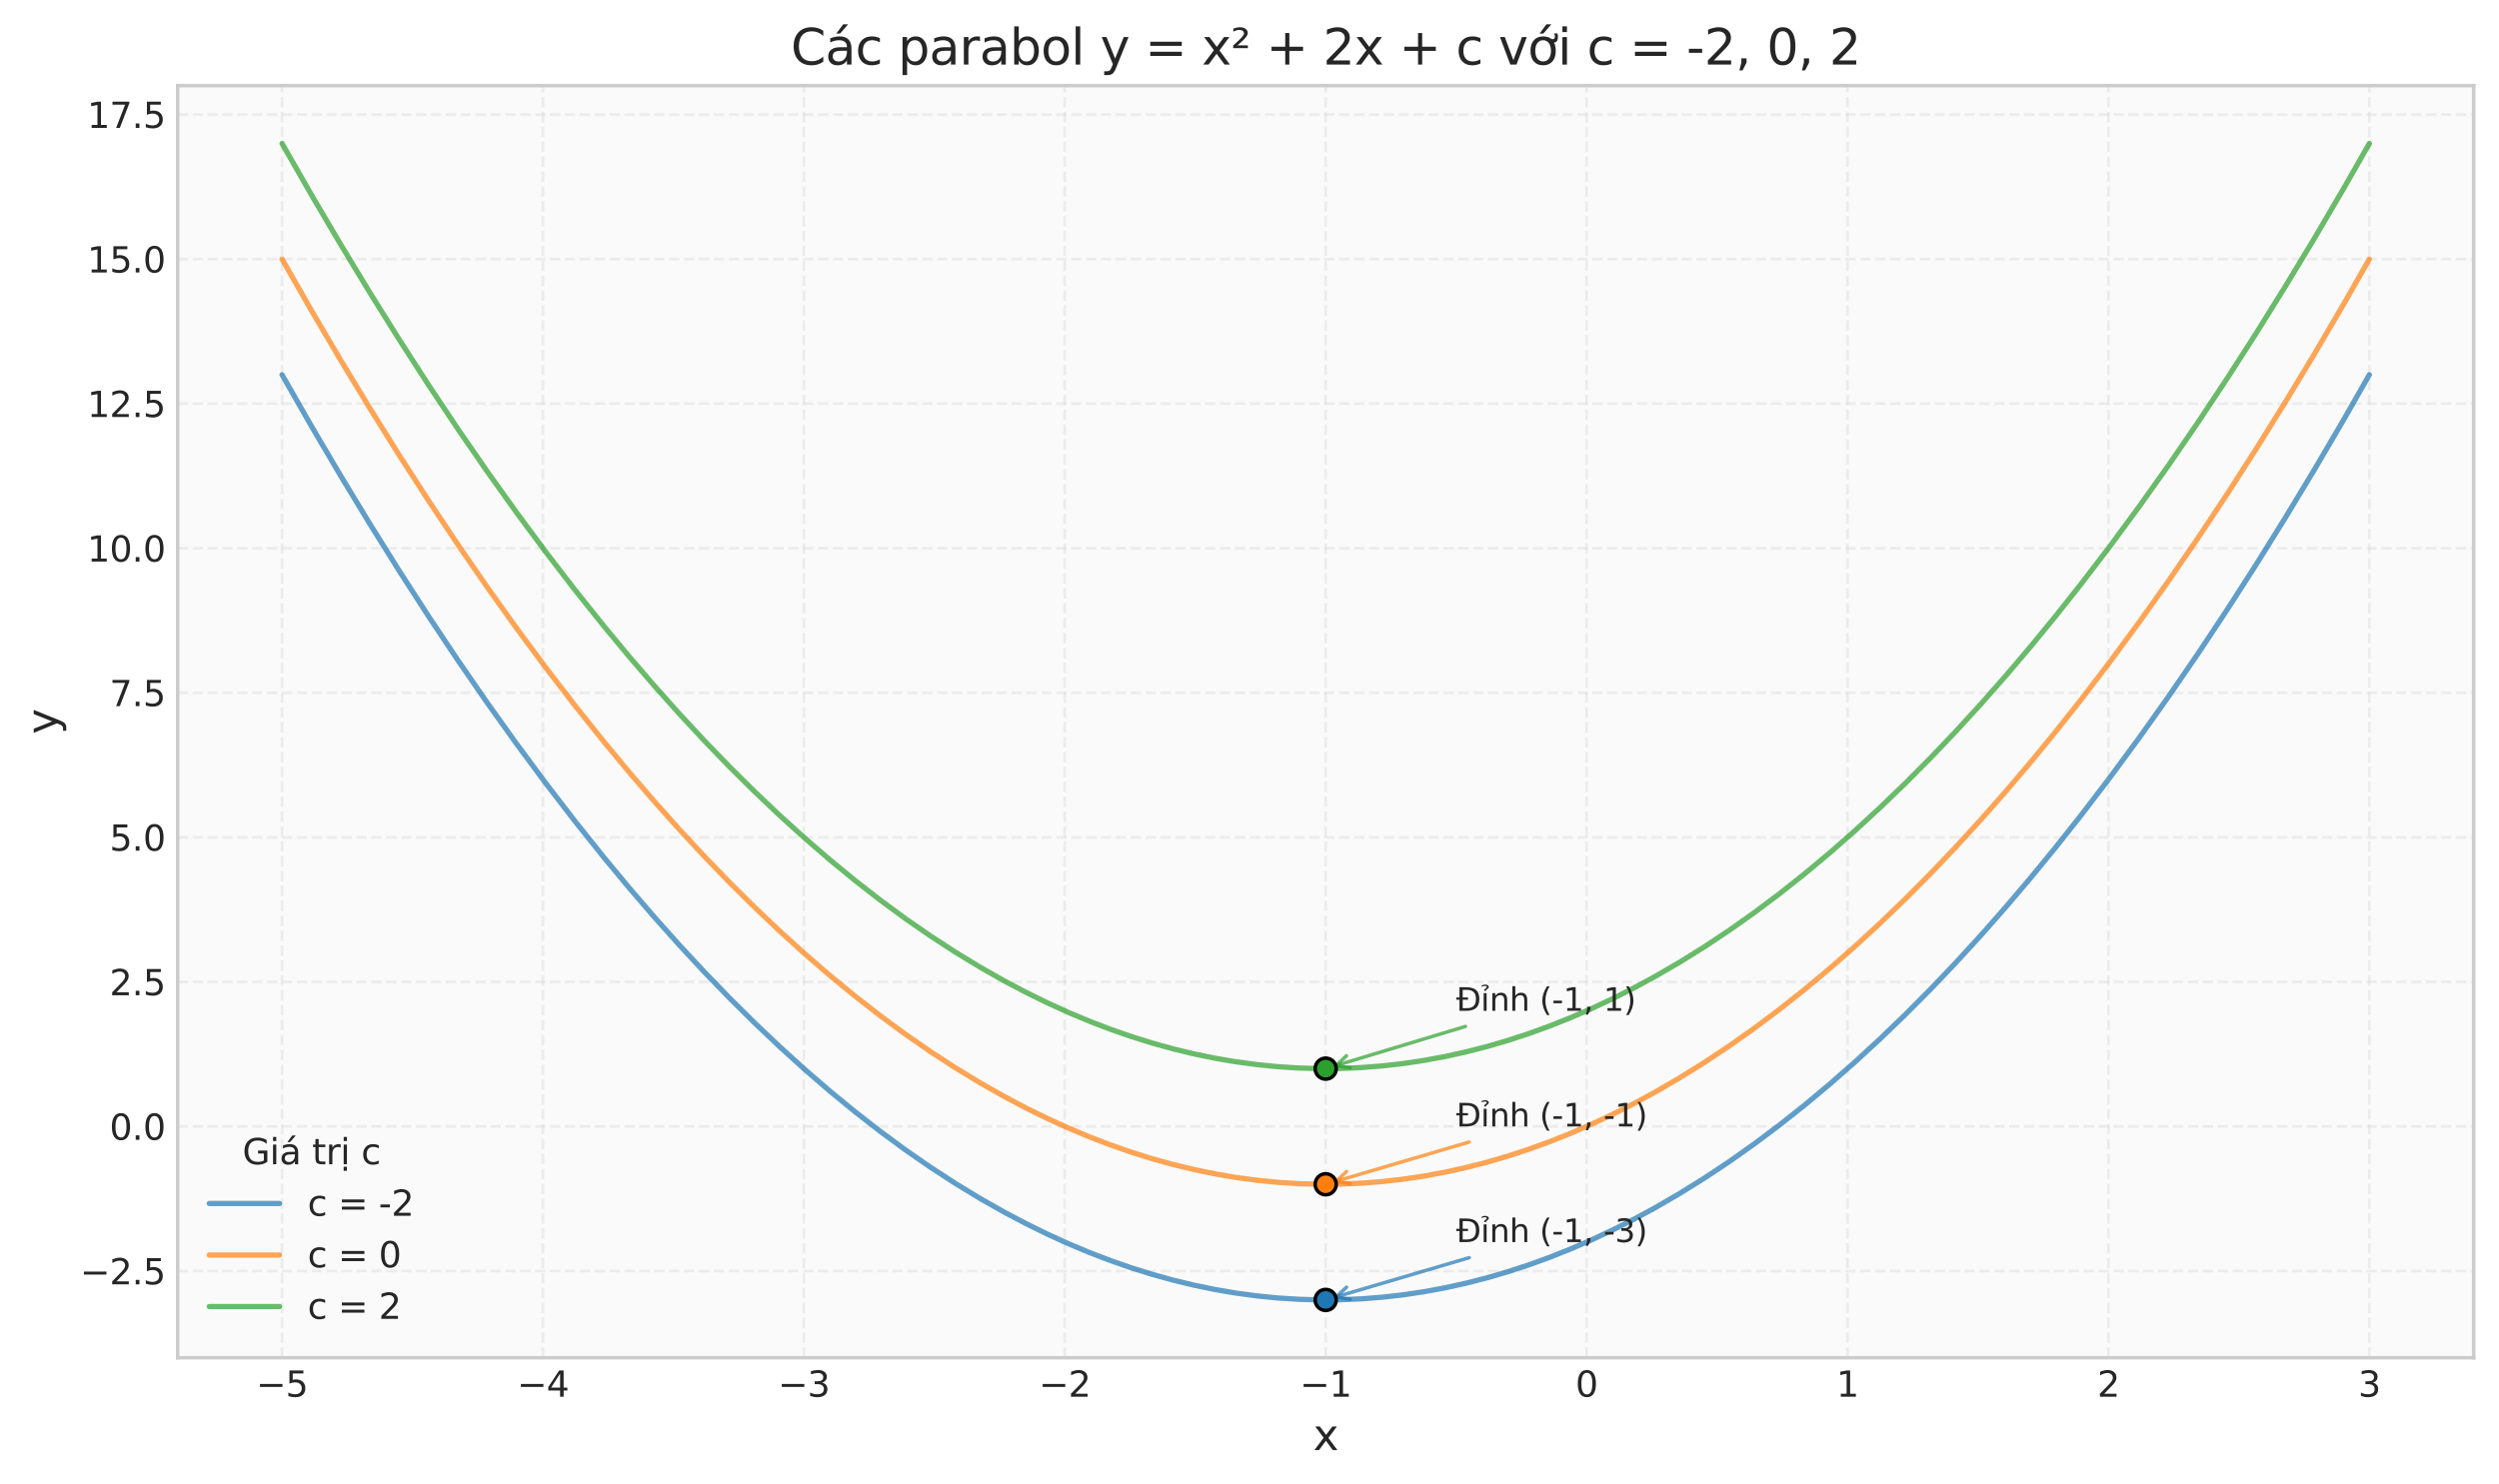 <?xml version="1.0" encoding="utf-8" standalone="no"?>
<!DOCTYPE svg PUBLIC "-//W3C//DTD SVG 1.1//EN"
  "http://www.w3.org/Graphics/SVG/1.1/DTD/svg11.dtd">
<svg xmlns:xlink="http://www.w3.org/1999/xlink" width="711.617pt" height="422.73pt" viewBox="0 0 711.617 422.73" xmlns="http://www.w3.org/2000/svg" version="1.1">
 <defs>
  <style type="text/css">*{stroke-linejoin: round; stroke-linecap: butt}</style>
 </defs>
 <g id="figure_1">
  <g id="patch_1">
   <path d="M 0 422.73 
L 711.617 422.73 
L 711.617 0 
L 0 0 
z
" style="fill: #ffffff"/>
  </g>
  <g id="axes_1">
   <g id="patch_2">
    <path d="M 50.597 386.738 
L 704.417 386.738 
L 704.417 24.398 
L 50.597 24.398 
z
" style="fill: #fafafa"/>
   </g>
   <g id="matplotlib.axis_1">
    <g id="xtick_1">
     <g id="line2d_1">
      <path d="M 80.316 386.738 
L 80.316 24.398 
" clip-path="url(#p052f03dd16)" style="fill: none; stroke-dasharray: 2.96,1.28; stroke-dashoffset: 0; stroke: #cccccc; stroke-opacity: 0.3; stroke-width: 0.8"/>
     </g>
     <g id="line2d_2"/>
     <g id="text_1">
      <!-- −5 -->
      <g style="fill: #262626" transform="translate(72.945 397.836) scale(0.1 -0.1)">
       <defs>
        <path id="DejaVuSans-2212" d="M 678 2272 
L 4684 2272 
L 4684 1741 
L 678 1741 
L 678 2272 
z
" transform="scale(0.016)"/>
        <path id="DejaVuSans-35" d="M 691 4666 
L 3169 4666 
L 3169 4134 
L 1269 4134 
L 1269 2991 
Q 1406 3038 1543 3061 
Q 1681 3084 1819 3084 
Q 2600 3084 3056 2656 
Q 3513 2228 3513 1497 
Q 3513 744 3044 326 
Q 2575 -91 1722 -91 
Q 1428 -91 1123 -41 
Q 819 9 494 109 
L 494 744 
Q 775 591 1075 516 
Q 1375 441 1709 441 
Q 2250 441 2565 725 
Q 2881 1009 2881 1497 
Q 2881 1984 2565 2268 
Q 2250 2553 1709 2553 
Q 1456 2553 1204 2497 
Q 953 2441 691 2322 
L 691 4666 
z
" transform="scale(0.016)"/>
       </defs>
       <use xlink:href="#DejaVuSans-2212"/>
       <use xlink:href="#DejaVuSans-35" transform="translate(83.789 0)"/>
      </g>
     </g>
    </g>
    <g id="xtick_2">
     <g id="line2d_3">
      <path d="M 154.613 386.738 
L 154.613 24.398 
" clip-path="url(#p052f03dd16)" style="fill: none; stroke-dasharray: 2.96,1.28; stroke-dashoffset: 0; stroke: #cccccc; stroke-opacity: 0.3; stroke-width: 0.8"/>
     </g>
     <g id="line2d_4"/>
     <g id="text_2">
      <!-- −4 -->
      <g style="fill: #262626" transform="translate(147.242 397.836) scale(0.1 -0.1)">
       <defs>
        <path id="DejaVuSans-34" d="M 2419 4116 
L 825 1625 
L 2419 1625 
L 2419 4116 
z
M 2253 4666 
L 3047 4666 
L 3047 1625 
L 3713 1625 
L 3713 1100 
L 3047 1100 
L 3047 0 
L 2419 0 
L 2419 1100 
L 313 1100 
L 313 1709 
L 2253 4666 
z
" transform="scale(0.016)"/>
       </defs>
       <use xlink:href="#DejaVuSans-2212"/>
       <use xlink:href="#DejaVuSans-34" transform="translate(83.789 0)"/>
      </g>
     </g>
    </g>
    <g id="xtick_3">
     <g id="line2d_5">
      <path d="M 228.911 386.738 
L 228.911 24.398 
" clip-path="url(#p052f03dd16)" style="fill: none; stroke-dasharray: 2.96,1.28; stroke-dashoffset: 0; stroke: #cccccc; stroke-opacity: 0.3; stroke-width: 0.8"/>
     </g>
     <g id="line2d_6"/>
     <g id="text_3">
      <!-- −3 -->
      <g style="fill: #262626" transform="translate(221.54 397.836) scale(0.1 -0.1)">
       <defs>
        <path id="DejaVuSans-33" d="M 2597 2516 
Q 3050 2419 3304 2112 
Q 3559 1806 3559 1356 
Q 3559 666 3084 287 
Q 2609 -91 1734 -91 
Q 1441 -91 1130 -33 
Q 819 25 488 141 
L 488 750 
Q 750 597 1062 519 
Q 1375 441 1716 441 
Q 2309 441 2620 675 
Q 2931 909 2931 1356 
Q 2931 1769 2642 2001 
Q 2353 2234 1838 2234 
L 1294 2234 
L 1294 2753 
L 1863 2753 
Q 2328 2753 2575 2939 
Q 2822 3125 2822 3475 
Q 2822 3834 2567 4026 
Q 2313 4219 1838 4219 
Q 1578 4219 1281 4162 
Q 984 4106 628 3988 
L 628 4550 
Q 988 4650 1302 4700 
Q 1616 4750 1894 4750 
Q 2613 4750 3031 4423 
Q 3450 4097 3450 3541 
Q 3450 3153 3228 2886 
Q 3006 2619 2597 2516 
z
" transform="scale(0.016)"/>
       </defs>
       <use xlink:href="#DejaVuSans-2212"/>
       <use xlink:href="#DejaVuSans-33" transform="translate(83.789 0)"/>
      </g>
     </g>
    </g>
    <g id="xtick_4">
     <g id="line2d_7">
      <path d="M 303.209 386.738 
L 303.209 24.398 
" clip-path="url(#p052f03dd16)" style="fill: none; stroke-dasharray: 2.96,1.28; stroke-dashoffset: 0; stroke: #cccccc; stroke-opacity: 0.3; stroke-width: 0.8"/>
     </g>
     <g id="line2d_8"/>
     <g id="text_4">
      <!-- −2 -->
      <g style="fill: #262626" transform="translate(295.838 397.836) scale(0.1 -0.1)">
       <defs>
        <path id="DejaVuSans-32" d="M 1228 531 
L 3431 531 
L 3431 0 
L 469 0 
L 469 531 
Q 828 903 1448 1529 
Q 2069 2156 2228 2338 
Q 2531 2678 2651 2914 
Q 2772 3150 2772 3378 
Q 2772 3750 2511 3984 
Q 2250 4219 1831 4219 
Q 1534 4219 1204 4116 
Q 875 4013 500 3803 
L 500 4441 
Q 881 4594 1212 4672 
Q 1544 4750 1819 4750 
Q 2544 4750 2975 4387 
Q 3406 4025 3406 3419 
Q 3406 3131 3298 2873 
Q 3191 2616 2906 2266 
Q 2828 2175 2409 1742 
Q 1991 1309 1228 531 
z
" transform="scale(0.016)"/>
       </defs>
       <use xlink:href="#DejaVuSans-2212"/>
       <use xlink:href="#DejaVuSans-32" transform="translate(83.789 0)"/>
      </g>
     </g>
    </g>
    <g id="xtick_5">
     <g id="line2d_9">
      <path d="M 377.507 386.738 
L 377.507 24.398 
" clip-path="url(#p052f03dd16)" style="fill: none; stroke-dasharray: 2.96,1.28; stroke-dashoffset: 0; stroke: #cccccc; stroke-opacity: 0.3; stroke-width: 0.8"/>
     </g>
     <g id="line2d_10"/>
     <g id="text_5">
      <!-- −1 -->
      <g style="fill: #262626" transform="translate(370.135 397.836) scale(0.1 -0.1)">
       <defs>
        <path id="DejaVuSans-31" d="M 794 531 
L 1825 531 
L 1825 4091 
L 703 3866 
L 703 4441 
L 1819 4666 
L 2450 4666 
L 2450 531 
L 3481 531 
L 3481 0 
L 794 0 
L 794 531 
z
" transform="scale(0.016)"/>
       </defs>
       <use xlink:href="#DejaVuSans-2212"/>
       <use xlink:href="#DejaVuSans-31" transform="translate(83.789 0)"/>
      </g>
     </g>
    </g>
    <g id="xtick_6">
     <g id="line2d_11">
      <path d="M 451.804 386.738 
L 451.804 24.398 
" clip-path="url(#p052f03dd16)" style="fill: none; stroke-dasharray: 2.96,1.28; stroke-dashoffset: 0; stroke: #cccccc; stroke-opacity: 0.3; stroke-width: 0.8"/>
     </g>
     <g id="line2d_12"/>
     <g id="text_6">
      <!-- 0 -->
      <g style="fill: #262626" transform="translate(448.623 397.836) scale(0.1 -0.1)">
       <defs>
        <path id="DejaVuSans-30" d="M 2034 4250 
Q 1547 4250 1301 3770 
Q 1056 3291 1056 2328 
Q 1056 1369 1301 889 
Q 1547 409 2034 409 
Q 2525 409 2770 889 
Q 3016 1369 3016 2328 
Q 3016 3291 2770 3770 
Q 2525 4250 2034 4250 
z
M 2034 4750 
Q 2819 4750 3233 4129 
Q 3647 3509 3647 2328 
Q 3647 1150 3233 529 
Q 2819 -91 2034 -91 
Q 1250 -91 836 529 
Q 422 1150 422 2328 
Q 422 3509 836 4129 
Q 1250 4750 2034 4750 
z
" transform="scale(0.016)"/>
       </defs>
       <use xlink:href="#DejaVuSans-30"/>
      </g>
     </g>
    </g>
    <g id="xtick_7">
     <g id="line2d_13">
      <path d="M 526.102 386.738 
L 526.102 24.398 
" clip-path="url(#p052f03dd16)" style="fill: none; stroke-dasharray: 2.96,1.28; stroke-dashoffset: 0; stroke: #cccccc; stroke-opacity: 0.3; stroke-width: 0.8"/>
     </g>
     <g id="line2d_14"/>
     <g id="text_7">
      <!-- 1 -->
      <g style="fill: #262626" transform="translate(522.921 397.836) scale(0.1 -0.1)">
       <use xlink:href="#DejaVuSans-31"/>
      </g>
     </g>
    </g>
    <g id="xtick_8">
     <g id="line2d_15">
      <path d="M 600.4 386.738 
L 600.4 24.398 
" clip-path="url(#p052f03dd16)" style="fill: none; stroke-dasharray: 2.96,1.28; stroke-dashoffset: 0; stroke: #cccccc; stroke-opacity: 0.3; stroke-width: 0.8"/>
     </g>
     <g id="line2d_16"/>
     <g id="text_8">
      <!-- 2 -->
      <g style="fill: #262626" transform="translate(597.218 397.836) scale(0.1 -0.1)">
       <use xlink:href="#DejaVuSans-32"/>
      </g>
     </g>
    </g>
    <g id="xtick_9">
     <g id="line2d_17">
      <path d="M 674.697 386.738 
L 674.697 24.398 
" clip-path="url(#p052f03dd16)" style="fill: none; stroke-dasharray: 2.96,1.28; stroke-dashoffset: 0; stroke: #cccccc; stroke-opacity: 0.3; stroke-width: 0.8"/>
     </g>
     <g id="line2d_18"/>
     <g id="text_9">
      <!-- 3 -->
      <g style="fill: #262626" transform="translate(671.516 397.836) scale(0.1 -0.1)">
       <use xlink:href="#DejaVuSans-33"/>
      </g>
     </g>
    </g>
    <g id="text_10">
     <!-- x -->
     <g style="fill: #262626" transform="translate(373.955 413.034) scale(0.12 -0.12)">
      <defs>
       <path id="DejaVuSans-78" d="M 3513 3500 
L 2247 1797 
L 3578 0 
L 2900 0 
L 1881 1375 
L 863 0 
L 184 0 
L 1544 1831 
L 300 3500 
L 978 3500 
L 1906 2253 
L 2834 3500 
L 3513 3500 
z
" transform="scale(0.016)"/>
      </defs>
      <use xlink:href="#DejaVuSans-78"/>
     </g>
    </g>
   </g>
   <g id="matplotlib.axis_2">
    <g id="ytick_1">
     <g id="line2d_19">
      <path d="M 50.597 362.033 
L 704.417 362.033 
" clip-path="url(#p052f03dd16)" style="fill: none; stroke-dasharray: 2.96,1.28; stroke-dashoffset: 0; stroke: #cccccc; stroke-opacity: 0.3; stroke-width: 0.8"/>
     </g>
     <g id="line2d_20"/>
     <g id="text_11">
      <!-- −2.5 -->
      <g style="fill: #262626" transform="translate(22.814 365.832) scale(0.1 -0.1)">
       <defs>
        <path id="DejaVuSans-2e" d="M 684 794 
L 1344 794 
L 1344 0 
L 684 0 
L 684 794 
z
" transform="scale(0.016)"/>
       </defs>
       <use xlink:href="#DejaVuSans-2212"/>
       <use xlink:href="#DejaVuSans-32" transform="translate(83.789 0)"/>
       <use xlink:href="#DejaVuSans-2e" transform="translate(147.412 0)"/>
       <use xlink:href="#DejaVuSans-35" transform="translate(179.199 0)"/>
      </g>
     </g>
    </g>
    <g id="ytick_2">
     <g id="line2d_21">
      <path d="M 50.597 320.858 
L 704.417 320.858 
" clip-path="url(#p052f03dd16)" style="fill: none; stroke-dasharray: 2.96,1.28; stroke-dashoffset: 0; stroke: #cccccc; stroke-opacity: 0.3; stroke-width: 0.8"/>
     </g>
     <g id="line2d_22"/>
     <g id="text_12">
      <!-- 0.0 -->
      <g style="fill: #262626" transform="translate(31.193 324.657) scale(0.1 -0.1)">
       <use xlink:href="#DejaVuSans-30"/>
       <use xlink:href="#DejaVuSans-2e" transform="translate(63.623 0)"/>
       <use xlink:href="#DejaVuSans-30" transform="translate(95.41 0)"/>
      </g>
     </g>
    </g>
    <g id="ytick_3">
     <g id="line2d_23">
      <path d="M 50.597 279.683 
L 704.417 279.683 
" clip-path="url(#p052f03dd16)" style="fill: none; stroke-dasharray: 2.96,1.28; stroke-dashoffset: 0; stroke: #cccccc; stroke-opacity: 0.3; stroke-width: 0.8"/>
     </g>
     <g id="line2d_24"/>
     <g id="text_13">
      <!-- 2.5 -->
      <g style="fill: #262626" transform="translate(31.193 283.482) scale(0.1 -0.1)">
       <use xlink:href="#DejaVuSans-32"/>
       <use xlink:href="#DejaVuSans-2e" transform="translate(63.623 0)"/>
       <use xlink:href="#DejaVuSans-35" transform="translate(95.41 0)"/>
      </g>
     </g>
    </g>
    <g id="ytick_4">
     <g id="line2d_25">
      <path d="M 50.597 238.508 
L 704.417 238.508 
" clip-path="url(#p052f03dd16)" style="fill: none; stroke-dasharray: 2.96,1.28; stroke-dashoffset: 0; stroke: #cccccc; stroke-opacity: 0.3; stroke-width: 0.8"/>
     </g>
     <g id="line2d_26"/>
     <g id="text_14">
      <!-- 5.0 -->
      <g style="fill: #262626" transform="translate(31.193 242.307) scale(0.1 -0.1)">
       <use xlink:href="#DejaVuSans-35"/>
       <use xlink:href="#DejaVuSans-2e" transform="translate(63.623 0)"/>
       <use xlink:href="#DejaVuSans-30" transform="translate(95.41 0)"/>
      </g>
     </g>
    </g>
    <g id="ytick_5">
     <g id="line2d_27">
      <path d="M 50.597 197.333 
L 704.417 197.333 
" clip-path="url(#p052f03dd16)" style="fill: none; stroke-dasharray: 2.96,1.28; stroke-dashoffset: 0; stroke: #cccccc; stroke-opacity: 0.3; stroke-width: 0.8"/>
     </g>
     <g id="line2d_28"/>
     <g id="text_15">
      <!-- 7.5 -->
      <g style="fill: #262626" transform="translate(31.193 201.132) scale(0.1 -0.1)">
       <defs>
        <path id="DejaVuSans-37" d="M 525 4666 
L 3525 4666 
L 3525 4397 
L 1831 0 
L 1172 0 
L 2766 4134 
L 525 4134 
L 525 4666 
z
" transform="scale(0.016)"/>
       </defs>
       <use xlink:href="#DejaVuSans-37"/>
       <use xlink:href="#DejaVuSans-2e" transform="translate(63.623 0)"/>
       <use xlink:href="#DejaVuSans-35" transform="translate(95.41 0)"/>
      </g>
     </g>
    </g>
    <g id="ytick_6">
     <g id="line2d_29">
      <path d="M 50.597 156.158 
L 704.417 156.158 
" clip-path="url(#p052f03dd16)" style="fill: none; stroke-dasharray: 2.96,1.28; stroke-dashoffset: 0; stroke: #cccccc; stroke-opacity: 0.3; stroke-width: 0.8"/>
     </g>
     <g id="line2d_30"/>
     <g id="text_16">
      <!-- 10.0 -->
      <g style="fill: #262626" transform="translate(24.831 159.957) scale(0.1 -0.1)">
       <use xlink:href="#DejaVuSans-31"/>
       <use xlink:href="#DejaVuSans-30" transform="translate(63.623 0)"/>
       <use xlink:href="#DejaVuSans-2e" transform="translate(127.246 0)"/>
       <use xlink:href="#DejaVuSans-30" transform="translate(159.033 0)"/>
      </g>
     </g>
    </g>
    <g id="ytick_7">
     <g id="line2d_31">
      <path d="M 50.597 114.983 
L 704.417 114.983 
" clip-path="url(#p052f03dd16)" style="fill: none; stroke-dasharray: 2.96,1.28; stroke-dashoffset: 0; stroke: #cccccc; stroke-opacity: 0.3; stroke-width: 0.8"/>
     </g>
     <g id="line2d_32"/>
     <g id="text_17">
      <!-- 12.5 -->
      <g style="fill: #262626" transform="translate(24.831 118.782) scale(0.1 -0.1)">
       <use xlink:href="#DejaVuSans-31"/>
       <use xlink:href="#DejaVuSans-32" transform="translate(63.623 0)"/>
       <use xlink:href="#DejaVuSans-2e" transform="translate(127.246 0)"/>
       <use xlink:href="#DejaVuSans-35" transform="translate(159.033 0)"/>
      </g>
     </g>
    </g>
    <g id="ytick_8">
     <g id="line2d_33">
      <path d="M 50.597 73.808 
L 704.417 73.808 
" clip-path="url(#p052f03dd16)" style="fill: none; stroke-dasharray: 2.96,1.28; stroke-dashoffset: 0; stroke: #cccccc; stroke-opacity: 0.3; stroke-width: 0.8"/>
     </g>
     <g id="line2d_34"/>
     <g id="text_18">
      <!-- 15.0 -->
      <g style="fill: #262626" transform="translate(24.831 77.607) scale(0.1 -0.1)">
       <use xlink:href="#DejaVuSans-31"/>
       <use xlink:href="#DejaVuSans-35" transform="translate(63.623 0)"/>
       <use xlink:href="#DejaVuSans-2e" transform="translate(127.246 0)"/>
       <use xlink:href="#DejaVuSans-30" transform="translate(159.033 0)"/>
      </g>
     </g>
    </g>
    <g id="ytick_9">
     <g id="line2d_35">
      <path d="M 50.597 32.633 
L 704.417 32.633 
" clip-path="url(#p052f03dd16)" style="fill: none; stroke-dasharray: 2.96,1.28; stroke-dashoffset: 0; stroke: #cccccc; stroke-opacity: 0.3; stroke-width: 0.8"/>
     </g>
     <g id="line2d_36"/>
     <g id="text_19">
      <!-- 17.5 -->
      <g style="fill: #262626" transform="translate(24.831 36.432) scale(0.1 -0.1)">
       <use xlink:href="#DejaVuSans-31"/>
       <use xlink:href="#DejaVuSans-37" transform="translate(63.623 0)"/>
       <use xlink:href="#DejaVuSans-2e" transform="translate(127.246 0)"/>
       <use xlink:href="#DejaVuSans-35" transform="translate(159.033 0)"/>
      </g>
     </g>
    </g>
    <g id="text_20">
     <!-- y -->
     <g style="fill: #262626" transform="translate(16.318 209.119) rotate(-90) scale(0.12 -0.12)">
      <defs>
       <path id="DejaVuSans-79" d="M 2059 -325 
Q 1816 -950 1584 -1140 
Q 1353 -1331 966 -1331 
L 506 -1331 
L 506 -850 
L 844 -850 
Q 1081 -850 1212 -737 
Q 1344 -625 1503 -206 
L 1606 56 
L 191 3500 
L 800 3500 
L 1894 763 
L 2988 3500 
L 3597 3500 
L 2059 -325 
z
" transform="scale(0.016)"/>
      </defs>
      <use xlink:href="#DejaVuSans-79"/>
     </g>
    </g>
   </g>
   <g id="line2d_37">
    <path d="M 80.316 106.748 
L 88.654 121.327 
L 96.992 135.491 
L 105.33 149.241 
L 113.668 162.576 
L 122.006 175.496 
L 130.344 188.001 
L 138.682 200.091 
L 147.02 211.766 
L 155.358 223.026 
L 163.696 233.872 
L 172.034 244.303 
L 179.181 252.913 
L 186.328 261.219 
L 193.475 269.219 
L 200.621 276.915 
L 207.768 284.307 
L 214.915 291.393 
L 222.062 298.175 
L 229.209 304.652 
L 236.356 310.824 
L 243.503 316.691 
L 250.65 322.253 
L 257.796 327.511 
L 264.943 332.464 
L 272.09 337.112 
L 279.237 341.455 
L 286.384 345.494 
L 292.34 348.626 
L 298.295 351.547 
L 304.251 354.257 
L 310.207 356.754 
L 316.163 359.04 
L 322.118 361.114 
L 328.074 362.977 
L 334.03 364.628 
L 339.985 366.067 
L 345.941 367.295 
L 351.897 368.311 
L 357.853 369.115 
L 363.808 369.708 
L 369.764 370.089 
L 375.72 370.258 
L 381.676 370.216 
L 387.631 369.962 
L 393.587 369.496 
L 399.543 368.819 
L 405.498 367.93 
L 411.454 366.829 
L 417.41 365.517 
L 423.366 363.993 
L 429.321 362.257 
L 435.277 360.31 
L 441.233 358.151 
L 447.189 355.781 
L 453.144 353.198 
L 459.1 350.404 
L 465.056 347.399 
L 471.012 344.182 
L 478.158 340.041 
L 485.305 335.597 
L 492.452 330.847 
L 499.599 325.792 
L 506.746 320.433 
L 513.893 314.769 
L 521.04 308.8 
L 528.187 302.527 
L 535.333 295.948 
L 542.48 289.065 
L 549.627 281.877 
L 556.774 274.384 
L 563.921 266.586 
L 571.068 258.484 
L 578.215 250.077 
L 585.362 241.365 
L 592.508 232.348 
L 600.846 221.443 
L 609.184 210.123 
L 617.522 198.389 
L 625.86 186.24 
L 634.199 173.675 
L 642.537 160.696 
L 650.875 147.302 
L 659.213 133.493 
L 667.551 119.27 
L 674.697 106.748 
L 674.697 106.748 
" clip-path="url(#p052f03dd16)" style="fill: none; stroke: #1f77b4; stroke-opacity: 0.7; stroke-width: 1.5; stroke-linecap: round"/>
   </g>
   <g id="line2d_38">
    <path d="M 80.316 73.808 
L 88.654 88.387 
L 96.992 102.551 
L 105.33 116.301 
L 113.668 129.636 
L 122.006 142.556 
L 130.344 155.061 
L 138.682 167.151 
L 147.02 178.826 
L 155.358 190.086 
L 163.696 200.932 
L 172.034 211.363 
L 179.181 219.973 
L 186.328 228.279 
L 193.475 236.279 
L 200.621 243.975 
L 207.768 251.367 
L 214.915 258.453 
L 222.062 265.235 
L 229.209 271.712 
L 236.356 277.884 
L 243.503 283.751 
L 250.65 289.313 
L 257.796 294.571 
L 264.943 299.524 
L 272.09 304.172 
L 279.237 308.515 
L 286.384 312.554 
L 292.34 315.686 
L 298.295 318.607 
L 304.251 321.317 
L 310.207 323.814 
L 316.163 326.1 
L 322.118 328.174 
L 328.074 330.037 
L 334.03 331.688 
L 339.985 333.127 
L 345.941 334.355 
L 351.897 335.371 
L 357.853 336.175 
L 363.808 336.768 
L 369.764 337.149 
L 375.72 337.318 
L 381.676 337.276 
L 387.631 337.022 
L 393.587 336.556 
L 399.543 335.879 
L 405.498 334.99 
L 411.454 333.889 
L 417.41 332.577 
L 423.366 331.053 
L 429.321 329.317 
L 435.277 327.37 
L 441.233 325.211 
L 447.189 322.841 
L 453.144 320.258 
L 459.1 317.464 
L 465.056 314.459 
L 471.012 311.242 
L 478.158 307.101 
L 485.305 302.657 
L 492.452 297.907 
L 499.599 292.852 
L 506.746 287.493 
L 513.893 281.829 
L 521.04 275.86 
L 528.187 269.587 
L 535.333 263.008 
L 542.48 256.125 
L 549.627 248.937 
L 556.774 241.444 
L 563.921 233.646 
L 571.068 225.544 
L 578.215 217.137 
L 585.362 208.425 
L 592.508 199.408 
L 600.846 188.503 
L 609.184 177.183 
L 617.522 165.449 
L 625.86 153.3 
L 634.199 140.735 
L 642.537 127.756 
L 650.875 114.362 
L 659.213 100.553 
L 667.551 86.33 
L 674.697 73.808 
L 674.697 73.808 
" clip-path="url(#p052f03dd16)" style="fill: none; stroke: #ff7f0e; stroke-opacity: 0.7; stroke-width: 1.5; stroke-linecap: round"/>
   </g>
   <g id="line2d_39">
    <path d="M 80.316 40.868 
L 88.654 55.447 
L 96.992 69.611 
L 105.33 83.361 
L 113.668 96.696 
L 122.006 109.616 
L 130.344 122.121 
L 138.682 134.211 
L 147.02 145.886 
L 155.358 157.146 
L 163.696 167.992 
L 172.034 178.423 
L 179.181 187.033 
L 186.328 195.339 
L 193.475 203.339 
L 200.621 211.035 
L 207.768 218.427 
L 214.915 225.513 
L 222.062 232.295 
L 229.209 238.772 
L 236.356 244.944 
L 243.503 250.811 
L 250.65 256.373 
L 257.796 261.631 
L 264.943 266.584 
L 272.09 271.232 
L 279.237 275.575 
L 286.384 279.614 
L 292.34 282.746 
L 298.295 285.667 
L 304.251 288.377 
L 310.207 290.874 
L 316.163 293.16 
L 322.118 295.234 
L 328.074 297.097 
L 334.03 298.748 
L 339.985 300.187 
L 345.941 301.415 
L 351.897 302.431 
L 357.853 303.235 
L 363.808 303.828 
L 369.764 304.209 
L 375.72 304.378 
L 381.676 304.336 
L 387.631 304.082 
L 393.587 303.616 
L 399.543 302.939 
L 405.498 302.05 
L 411.454 300.949 
L 417.41 299.637 
L 423.366 298.113 
L 429.321 296.377 
L 435.277 294.43 
L 441.233 292.271 
L 447.189 289.901 
L 453.144 287.318 
L 459.1 284.524 
L 465.056 281.519 
L 471.012 278.302 
L 478.158 274.161 
L 485.305 269.717 
L 492.452 264.967 
L 499.599 259.912 
L 506.746 254.553 
L 513.893 248.889 
L 521.04 242.92 
L 528.187 236.647 
L 535.333 230.068 
L 542.48 223.185 
L 549.627 215.997 
L 556.774 208.504 
L 563.921 200.706 
L 571.068 192.604 
L 578.215 184.197 
L 585.362 175.485 
L 592.508 166.468 
L 600.846 155.563 
L 609.184 144.243 
L 617.522 132.509 
L 625.86 120.36 
L 634.199 107.795 
L 642.537 94.816 
L 650.875 81.422 
L 659.213 67.613 
L 667.551 53.39 
L 674.697 40.868 
L 674.697 40.868 
" clip-path="url(#p052f03dd16)" style="fill: none; stroke: #2ca02c; stroke-opacity: 0.7; stroke-width: 1.5; stroke-linecap: round"/>
   </g>
   <g id="patch_3">
    <path d="M 50.597 386.738 
L 50.597 24.398 
" style="fill: none; stroke: #cccccc; stroke-linejoin: miter; stroke-linecap: square"/>
   </g>
   <g id="patch_4">
    <path d="M 704.417 386.738 
L 704.417 24.398 
" style="fill: none; stroke: #cccccc; stroke-linejoin: miter; stroke-linecap: square"/>
   </g>
   <g id="patch_5">
    <path d="M 50.597 386.738 
L 704.417 386.738 
" style="fill: none; stroke: #cccccc; stroke-linejoin: miter; stroke-linecap: square"/>
   </g>
   <g id="patch_6">
    <path d="M 50.597 24.398 
L 704.417 24.398 
" style="fill: none; stroke: #cccccc; stroke-linejoin: miter; stroke-linecap: square"/>
   </g>
   <g id="patch_7">
    <path d="M 418.373 358.234 
Q 398.899 363.969 380.497 369.387 
" style="fill: none; opacity: 0.7; stroke: #1f77b4; stroke-linecap: round"/>
    <path d="M 384.459 370.097 
L 380.497 369.387 
L 383.442 366.644 
" style="fill: none; opacity: 0.7; stroke: #1f77b4; stroke-linecap: round"/>
   </g>
   <g id="text_21">
    <!-- Đỉnh (-1, -3) -->
    <g style="fill: #262626" transform="translate(414.655 353.798) scale(0.09 -0.09)">
     <defs>
      <path id="DejaVuSans-110" d="M 659 4666 
L 1959 4666 
Q 3313 4666 3947 4102 
Q 4581 3538 4581 2338 
Q 4581 1131 3945 565 
Q 3309 0 1959 0 
L 659 0 
L 659 2188 
L 31 2188 
L 31 2638 
L 659 2638 
L 659 4666 
z
M 1294 4147 
L 1294 2638 
L 2344 2638 
L 2344 2188 
L 1294 2188 
L 1294 519 
L 2053 519 
Q 3019 519 3467 956 
Q 3916 1394 3916 2338 
Q 3916 3275 3467 3711 
Q 3019 4147 2053 4147 
L 1294 4147 
z
" transform="scale(0.016)"/>
      <path id="DejaVuSans-1ec9" d="M 603 3500 
L 1178 3500 
L 1178 0 
L 603 0 
L 603 3500 
z
M 891 3584 
L 891 3584 
z
M 212 5025 
Q 562 5184 890 5184 
Q 1215 5184 1413 5051 
Q 1612 4919 1612 4709 
Q 1612 4519 1337 4316 
L 1199 4216 
Q 1090 4134 1078 4106 
Q 1056 4056 1056 3956 
L 684 3956 
L 684 3994 
Q 684 4119 731 4203 
Q 778 4288 937 4403 
L 1078 4509 
Q 1221 4616 1221 4741 
Q 1221 4806 1124 4862 
Q 1028 4919 806 4919 
Q 524 4919 212 4756 
L 212 5025 
z
" transform="scale(0.016)"/>
      <path id="DejaVuSans-6e" d="M 3513 2113 
L 3513 0 
L 2938 0 
L 2938 2094 
Q 2938 2591 2744 2837 
Q 2550 3084 2163 3084 
Q 1697 3084 1428 2787 
Q 1159 2491 1159 1978 
L 1159 0 
L 581 0 
L 581 3500 
L 1159 3500 
L 1159 2956 
Q 1366 3272 1645 3428 
Q 1925 3584 2291 3584 
Q 2894 3584 3203 3211 
Q 3513 2838 3513 2113 
z
" transform="scale(0.016)"/>
      <path id="DejaVuSans-68" d="M 3513 2113 
L 3513 0 
L 2938 0 
L 2938 2094 
Q 2938 2591 2744 2837 
Q 2550 3084 2163 3084 
Q 1697 3084 1428 2787 
Q 1159 2491 1159 1978 
L 1159 0 
L 581 0 
L 581 4863 
L 1159 4863 
L 1159 2956 
Q 1366 3272 1645 3428 
Q 1925 3584 2291 3584 
Q 2894 3584 3203 3211 
Q 3513 2838 3513 2113 
z
" transform="scale(0.016)"/>
      <path id="DejaVuSans-20" transform="scale(0.016)"/>
      <path id="DejaVuSans-28" d="M 1984 4856 
Q 1566 4138 1362 3434 
Q 1159 2731 1159 2009 
Q 1159 1288 1364 580 
Q 1569 -128 1984 -844 
L 1484 -844 
Q 1016 -109 783 600 
Q 550 1309 550 2009 
Q 550 2706 781 3412 
Q 1013 4119 1484 4856 
L 1984 4856 
z
" transform="scale(0.016)"/>
      <path id="DejaVuSans-2d" d="M 313 2009 
L 1997 2009 
L 1997 1497 
L 313 1497 
L 313 2009 
z
" transform="scale(0.016)"/>
      <path id="DejaVuSans-2c" d="M 750 794 
L 1409 794 
L 1409 256 
L 897 -744 
L 494 -744 
L 750 256 
L 750 794 
z
" transform="scale(0.016)"/>
      <path id="DejaVuSans-29" d="M 513 4856 
L 1013 4856 
Q 1481 4119 1714 3412 
Q 1947 2706 1947 2009 
Q 1947 1309 1714 600 
Q 1481 -109 1013 -844 
L 513 -844 
Q 928 -128 1133 580 
Q 1338 1288 1338 2009 
Q 1338 2731 1133 3434 
Q 928 4138 513 4856 
z
" transform="scale(0.016)"/>
     </defs>
     <use xlink:href="#DejaVuSans-110"/>
     <use xlink:href="#DejaVuSans-1ec9" transform="translate(77.49 0)"/>
     <use xlink:href="#DejaVuSans-6e" transform="translate(105.273 0)"/>
     <use xlink:href="#DejaVuSans-68" transform="translate(168.652 0)"/>
     <use xlink:href="#DejaVuSans-20" transform="translate(232.031 0)"/>
     <use xlink:href="#DejaVuSans-28" transform="translate(263.818 0)"/>
     <use xlink:href="#DejaVuSans-2d" transform="translate(302.832 0)"/>
     <use xlink:href="#DejaVuSans-31" transform="translate(338.916 0)"/>
     <use xlink:href="#DejaVuSans-2c" transform="translate(402.539 0)"/>
     <use xlink:href="#DejaVuSans-20" transform="translate(434.326 0)"/>
     <use xlink:href="#DejaVuSans-2d" transform="translate(466.113 0)"/>
     <use xlink:href="#DejaVuSans-33" transform="translate(502.197 0)"/>
     <use xlink:href="#DejaVuSans-29" transform="translate(565.82 0)"/>
    </g>
   </g>
   <g id="patch_8">
    <path d="M 418.373 325.294 
Q 398.899 331.029 380.497 336.447 
" style="fill: none; opacity: 0.7; stroke: #ff7f0e; stroke-linecap: round"/>
    <path d="M 384.459 337.157 
L 380.497 336.447 
L 383.442 333.704 
" style="fill: none; opacity: 0.7; stroke: #ff7f0e; stroke-linecap: round"/>
   </g>
   <g id="text_22">
    <!-- Đỉnh (-1, -1) -->
    <g style="fill: #262626" transform="translate(414.655 320.858) scale(0.09 -0.09)">
     <use xlink:href="#DejaVuSans-110"/>
     <use xlink:href="#DejaVuSans-1ec9" transform="translate(77.49 0)"/>
     <use xlink:href="#DejaVuSans-6e" transform="translate(105.273 0)"/>
     <use xlink:href="#DejaVuSans-68" transform="translate(168.652 0)"/>
     <use xlink:href="#DejaVuSans-20" transform="translate(232.031 0)"/>
     <use xlink:href="#DejaVuSans-28" transform="translate(263.818 0)"/>
     <use xlink:href="#DejaVuSans-2d" transform="translate(302.832 0)"/>
     <use xlink:href="#DejaVuSans-31" transform="translate(338.916 0)"/>
     <use xlink:href="#DejaVuSans-2c" transform="translate(402.539 0)"/>
     <use xlink:href="#DejaVuSans-20" transform="translate(434.326 0)"/>
     <use xlink:href="#DejaVuSans-2d" transform="translate(466.113 0)"/>
     <use xlink:href="#DejaVuSans-31" transform="translate(502.197 0)"/>
     <use xlink:href="#DejaVuSans-29" transform="translate(565.82 0)"/>
    </g>
   </g>
   <g id="patch_9">
    <path d="M 417.296 292.368 
Q 398.359 298.088 380.493 303.486 
" style="fill: none; opacity: 0.7; stroke: #2ca02c; stroke-linecap: round"/>
    <path d="M 384.46 304.168 
L 380.493 303.486 
L 383.419 300.722 
" style="fill: none; opacity: 0.7; stroke: #2ca02c; stroke-linecap: round"/>
   </g>
   <g id="text_23">
    <!-- Đỉnh (-1, 1) -->
    <g style="fill: #262626" transform="translate(414.655 287.918) scale(0.09 -0.09)">
     <use xlink:href="#DejaVuSans-110"/>
     <use xlink:href="#DejaVuSans-1ec9" transform="translate(77.49 0)"/>
     <use xlink:href="#DejaVuSans-6e" transform="translate(105.273 0)"/>
     <use xlink:href="#DejaVuSans-68" transform="translate(168.652 0)"/>
     <use xlink:href="#DejaVuSans-20" transform="translate(232.031 0)"/>
     <use xlink:href="#DejaVuSans-28" transform="translate(263.818 0)"/>
     <use xlink:href="#DejaVuSans-2d" transform="translate(302.832 0)"/>
     <use xlink:href="#DejaVuSans-31" transform="translate(338.916 0)"/>
     <use xlink:href="#DejaVuSans-2c" transform="translate(402.539 0)"/>
     <use xlink:href="#DejaVuSans-20" transform="translate(434.326 0)"/>
     <use xlink:href="#DejaVuSans-31" transform="translate(466.113 0)"/>
     <use xlink:href="#DejaVuSans-29" transform="translate(529.736 0)"/>
    </g>
   </g>
   <g id="text_24">
    <!-- Các parabol y = x² + 2x + c với c = -2, 0, 2 -->
    <g style="fill: #262626" transform="translate(225.204 18.398) scale(0.14 -0.14)">
     <defs>
      <path id="DejaVuSans-43" d="M 4122 4306 
L 4122 3641 
Q 3803 3938 3442 4084 
Q 3081 4231 2675 4231 
Q 1875 4231 1450 3742 
Q 1025 3253 1025 2328 
Q 1025 1406 1450 917 
Q 1875 428 2675 428 
Q 3081 428 3442 575 
Q 3803 722 4122 1019 
L 4122 359 
Q 3791 134 3420 21 
Q 3050 -91 2638 -91 
Q 1578 -91 968 557 
Q 359 1206 359 2328 
Q 359 3453 968 4101 
Q 1578 4750 2638 4750 
Q 3056 4750 3426 4639 
Q 3797 4528 4122 4306 
z
" transform="scale(0.016)"/>
      <path id="DejaVuSans-e1" d="M 2194 1759 
Q 1497 1759 1228 1600 
Q 959 1441 959 1056 
Q 959 750 1161 570 
Q 1363 391 1709 391 
Q 2188 391 2477 730 
Q 2766 1069 2766 1631 
L 2766 1759 
L 2194 1759 
z
M 3341 1997 
L 3341 0 
L 2766 0 
L 2766 531 
Q 2569 213 2275 61 
Q 1981 -91 1556 -91 
Q 1019 -91 701 211 
Q 384 513 384 1019 
Q 384 1609 779 1909 
Q 1175 2209 1959 2209 
L 2766 2209 
L 2766 2266 
Q 2766 2663 2505 2880 
Q 2244 3097 1772 3097 
Q 1472 3097 1187 3025 
Q 903 2953 641 2809 
L 641 3341 
Q 956 3463 1253 3523 
Q 1550 3584 1831 3584 
Q 2591 3584 2966 3190 
Q 3341 2797 3341 1997 
z
M 2290 5119 
L 2912 5119 
L 1894 3944 
L 1415 3944 
L 2290 5119 
z
" transform="scale(0.016)"/>
      <path id="DejaVuSans-63" d="M 3122 3366 
L 3122 2828 
Q 2878 2963 2633 3030 
Q 2388 3097 2138 3097 
Q 1578 3097 1268 2742 
Q 959 2388 959 1747 
Q 959 1106 1268 751 
Q 1578 397 2138 397 
Q 2388 397 2633 464 
Q 2878 531 3122 666 
L 3122 134 
Q 2881 22 2623 -34 
Q 2366 -91 2075 -91 
Q 1284 -91 818 406 
Q 353 903 353 1747 
Q 353 2603 823 3093 
Q 1294 3584 2113 3584 
Q 2378 3584 2631 3529 
Q 2884 3475 3122 3366 
z
" transform="scale(0.016)"/>
      <path id="DejaVuSans-70" d="M 1159 525 
L 1159 -1331 
L 581 -1331 
L 581 3500 
L 1159 3500 
L 1159 2969 
Q 1341 3281 1617 3432 
Q 1894 3584 2278 3584 
Q 2916 3584 3314 3078 
Q 3713 2572 3713 1747 
Q 3713 922 3314 415 
Q 2916 -91 2278 -91 
Q 1894 -91 1617 61 
Q 1341 213 1159 525 
z
M 3116 1747 
Q 3116 2381 2855 2742 
Q 2594 3103 2138 3103 
Q 1681 3103 1420 2742 
Q 1159 2381 1159 1747 
Q 1159 1113 1420 752 
Q 1681 391 2138 391 
Q 2594 391 2855 752 
Q 3116 1113 3116 1747 
z
" transform="scale(0.016)"/>
      <path id="DejaVuSans-61" d="M 2194 1759 
Q 1497 1759 1228 1600 
Q 959 1441 959 1056 
Q 959 750 1161 570 
Q 1363 391 1709 391 
Q 2188 391 2477 730 
Q 2766 1069 2766 1631 
L 2766 1759 
L 2194 1759 
z
M 3341 1997 
L 3341 0 
L 2766 0 
L 2766 531 
Q 2569 213 2275 61 
Q 1981 -91 1556 -91 
Q 1019 -91 701 211 
Q 384 513 384 1019 
Q 384 1609 779 1909 
Q 1175 2209 1959 2209 
L 2766 2209 
L 2766 2266 
Q 2766 2663 2505 2880 
Q 2244 3097 1772 3097 
Q 1472 3097 1187 3025 
Q 903 2953 641 2809 
L 641 3341 
Q 956 3463 1253 3523 
Q 1550 3584 1831 3584 
Q 2591 3584 2966 3190 
Q 3341 2797 3341 1997 
z
" transform="scale(0.016)"/>
      <path id="DejaVuSans-72" d="M 2631 2963 
Q 2534 3019 2420 3045 
Q 2306 3072 2169 3072 
Q 1681 3072 1420 2755 
Q 1159 2438 1159 1844 
L 1159 0 
L 581 0 
L 581 3500 
L 1159 3500 
L 1159 2956 
Q 1341 3275 1631 3429 
Q 1922 3584 2338 3584 
Q 2397 3584 2469 3576 
Q 2541 3569 2628 3553 
L 2631 2963 
z
" transform="scale(0.016)"/>
      <path id="DejaVuSans-62" d="M 3116 1747 
Q 3116 2381 2855 2742 
Q 2594 3103 2138 3103 
Q 1681 3103 1420 2742 
Q 1159 2381 1159 1747 
Q 1159 1113 1420 752 
Q 1681 391 2138 391 
Q 2594 391 2855 752 
Q 3116 1113 3116 1747 
z
M 1159 2969 
Q 1341 3281 1617 3432 
Q 1894 3584 2278 3584 
Q 2916 3584 3314 3078 
Q 3713 2572 3713 1747 
Q 3713 922 3314 415 
Q 2916 -91 2278 -91 
Q 1894 -91 1617 61 
Q 1341 213 1159 525 
L 1159 0 
L 581 0 
L 581 4863 
L 1159 4863 
L 1159 2969 
z
" transform="scale(0.016)"/>
      <path id="DejaVuSans-6f" d="M 1959 3097 
Q 1497 3097 1228 2736 
Q 959 2375 959 1747 
Q 959 1119 1226 758 
Q 1494 397 1959 397 
Q 2419 397 2687 759 
Q 2956 1122 2956 1747 
Q 2956 2369 2687 2733 
Q 2419 3097 1959 3097 
z
M 1959 3584 
Q 2709 3584 3137 3096 
Q 3566 2609 3566 1747 
Q 3566 888 3137 398 
Q 2709 -91 1959 -91 
Q 1206 -91 779 398 
Q 353 888 353 1747 
Q 353 2609 779 3096 
Q 1206 3584 1959 3584 
z
" transform="scale(0.016)"/>
      <path id="DejaVuSans-6c" d="M 603 4863 
L 1178 4863 
L 1178 0 
L 603 0 
L 603 4863 
z
" transform="scale(0.016)"/>
      <path id="DejaVuSans-3d" d="M 678 2906 
L 4684 2906 
L 4684 2381 
L 678 2381 
L 678 2906 
z
M 678 1631 
L 4684 1631 
L 4684 1100 
L 678 1100 
L 678 1631 
z
" transform="scale(0.016)"/>
      <path id="DejaVuSans-b2" d="M 838 2444 
L 2163 2444 
L 2163 2088 
L 294 2088 
L 294 2431 
Q 400 2528 597 2703 
Q 1672 3656 1672 3950 
Q 1672 4156 1509 4282 
Q 1347 4409 1081 4409 
Q 919 4409 728 4354 
Q 538 4300 313 4191 
L 313 4575 
Q 553 4663 761 4706 
Q 969 4750 1147 4750 
Q 1600 4750 1872 4544 
Q 2144 4338 2144 4000 
Q 2144 3566 1109 2678 
Q 934 2528 838 2444 
z
" transform="scale(0.016)"/>
      <path id="DejaVuSans-2b" d="M 2944 4013 
L 2944 2272 
L 4684 2272 
L 4684 1741 
L 2944 1741 
L 2944 0 
L 2419 0 
L 2419 1741 
L 678 1741 
L 678 2272 
L 2419 2272 
L 2419 4013 
L 2944 4013 
z
" transform="scale(0.016)"/>
      <path id="DejaVuSans-76" d="M 191 3500 
L 800 3500 
L 1894 563 
L 2988 3500 
L 3597 3500 
L 2284 0 
L 1503 0 
L 191 3500 
z
" transform="scale(0.016)"/>
      <path id="DejaVuSans-1edb" d="M 2394 5119 
L 3016 5119 
L 1998 3944 
L 1519 3944 
L 2394 5119 
z
M 2622 3136 
L 2622 3508 
Q 2813 3367 2950 3300 
Q 3088 3233 3185 3233 
Q 3328 3233 3400 3319 
Q 3472 3405 3472 3573 
Q 3472 3673 3448 3770 
Q 3425 3867 3378 3964 
L 3794 3964 
Q 3825 3845 3840 3739 
Q 3856 3633 3856 3539 
Q 3856 3158 3720 2978 
Q 3585 2798 3294 2798 
Q 3144 2798 2980 2881 
Q 2816 2964 2622 3136 
z
M 1975 3097 
Q 1513 3097 1244 2736 
Q 975 2375 975 1747 
Q 975 1119 1242 758 
Q 1510 397 1975 397 
Q 2435 397 2703 759 
Q 2972 1122 2972 1747 
Q 2972 2369 2703 2733 
Q 2435 3097 1975 3097 
z
M 1975 3584 
Q 2725 3584 3153 3096 
Q 3582 2609 3582 1747 
Q 3582 888 3153 398 
Q 2725 -91 1975 -91 
Q 1222 -91 795 398 
Q 369 888 369 1747 
Q 369 2609 795 3096 
Q 1222 3584 1975 3584 
z
" transform="scale(0.016)"/>
      <path id="DejaVuSans-69" d="M 603 3500 
L 1178 3500 
L 1178 0 
L 603 0 
L 603 3500 
z
M 603 4863 
L 1178 4863 
L 1178 4134 
L 603 4134 
L 603 4863 
z
" transform="scale(0.016)"/>
     </defs>
     <use xlink:href="#DejaVuSans-43"/>
     <use xlink:href="#DejaVuSans-e1" transform="translate(69.824 0)"/>
     <use xlink:href="#DejaVuSans-63" transform="translate(131.104 0)"/>
     <use xlink:href="#DejaVuSans-20" transform="translate(186.084 0)"/>
     <use xlink:href="#DejaVuSans-70" transform="translate(217.871 0)"/>
     <use xlink:href="#DejaVuSans-61" transform="translate(281.348 0)"/>
     <use xlink:href="#DejaVuSans-72" transform="translate(342.627 0)"/>
     <use xlink:href="#DejaVuSans-61" transform="translate(383.74 0)"/>
     <use xlink:href="#DejaVuSans-62" transform="translate(445.02 0)"/>
     <use xlink:href="#DejaVuSans-6f" transform="translate(508.496 0)"/>
     <use xlink:href="#DejaVuSans-6c" transform="translate(569.678 0)"/>
     <use xlink:href="#DejaVuSans-20" transform="translate(597.461 0)"/>
     <use xlink:href="#DejaVuSans-79" transform="translate(629.248 0)"/>
     <use xlink:href="#DejaVuSans-20" transform="translate(688.428 0)"/>
     <use xlink:href="#DejaVuSans-3d" transform="translate(720.215 0)"/>
     <use xlink:href="#DejaVuSans-20" transform="translate(804.004 0)"/>
     <use xlink:href="#DejaVuSans-78" transform="translate(835.791 0)"/>
     <use xlink:href="#DejaVuSans-b2" transform="translate(894.971 0)"/>
     <use xlink:href="#DejaVuSans-20" transform="translate(935.059 0)"/>
     <use xlink:href="#DejaVuSans-2b" transform="translate(966.846 0)"/>
     <use xlink:href="#DejaVuSans-20" transform="translate(1050.635 0)"/>
     <use xlink:href="#DejaVuSans-32" transform="translate(1082.422 0)"/>
     <use xlink:href="#DejaVuSans-78" transform="translate(1146.045 0)"/>
     <use xlink:href="#DejaVuSans-20" transform="translate(1205.225 0)"/>
     <use xlink:href="#DejaVuSans-2b" transform="translate(1237.012 0)"/>
     <use xlink:href="#DejaVuSans-20" transform="translate(1320.801 0)"/>
     <use xlink:href="#DejaVuSans-63" transform="translate(1352.588 0)"/>
     <use xlink:href="#DejaVuSans-20" transform="translate(1407.568 0)"/>
     <use xlink:href="#DejaVuSans-76" transform="translate(1439.355 0)"/>
     <use xlink:href="#DejaVuSans-1edb" transform="translate(1498.535 0)"/>
     <use xlink:href="#DejaVuSans-69" transform="translate(1559.717 0)"/>
     <use xlink:href="#DejaVuSans-20" transform="translate(1587.5 0)"/>
     <use xlink:href="#DejaVuSans-63" transform="translate(1619.287 0)"/>
     <use xlink:href="#DejaVuSans-20" transform="translate(1674.268 0)"/>
     <use xlink:href="#DejaVuSans-3d" transform="translate(1706.055 0)"/>
     <use xlink:href="#DejaVuSans-20" transform="translate(1789.844 0)"/>
     <use xlink:href="#DejaVuSans-2d" transform="translate(1821.631 0)"/>
     <use xlink:href="#DejaVuSans-32" transform="translate(1857.715 0)"/>
     <use xlink:href="#DejaVuSans-2c" transform="translate(1921.338 0)"/>
     <use xlink:href="#DejaVuSans-20" transform="translate(1953.125 0)"/>
     <use xlink:href="#DejaVuSans-30" transform="translate(1984.912 0)"/>
     <use xlink:href="#DejaVuSans-2c" transform="translate(2048.535 0)"/>
     <use xlink:href="#DejaVuSans-20" transform="translate(2080.322 0)"/>
     <use xlink:href="#DejaVuSans-32" transform="translate(2112.109 0)"/>
    </g>
   </g>
   <g id="PathCollection_1">
    <defs>
     <path id="me1538d62d9" d="M 0 3 
C 0.796 3 1.559 2.684 2.121 2.121 
C 2.684 1.559 3 0.796 3 0 
C 3 -0.796 2.684 -1.559 2.121 -2.121 
C 1.559 -2.684 0.796 -3 0 -3 
C -0.796 -3 -1.559 -2.684 -2.121 -2.121 
C -2.684 -1.559 -3 -0.796 -3 0 
C -3 0.796 -2.684 1.559 -2.121 2.121 
C -1.559 2.684 -0.796 3 0 3 
z
" style="stroke: #000000"/>
    </defs>
    <g clip-path="url(#p052f03dd16)">
     <use xlink:href="#me1538d62d9" x="377.507" y="370.268" style="fill: #1f77b4; stroke: #000000"/>
    </g>
   </g>
   <g id="PathCollection_2">
    <defs>
     <path id="m1256876dc7" d="M 0 3 
C 0.796 3 1.559 2.684 2.121 2.121 
C 2.684 1.559 3 0.796 3 0 
C 3 -0.796 2.684 -1.559 2.121 -2.121 
C 1.559 -2.684 0.796 -3 0 -3 
C -0.796 -3 -1.559 -2.684 -2.121 -2.121 
C -2.684 -1.559 -3 -0.796 -3 0 
C -3 0.796 -2.684 1.559 -2.121 2.121 
C -1.559 2.684 -0.796 3 0 3 
z
" style="stroke: #000000"/>
    </defs>
    <g clip-path="url(#p052f03dd16)">
     <use xlink:href="#m1256876dc7" x="377.507" y="337.328" style="fill: #ff7f0e; stroke: #000000"/>
    </g>
   </g>
   <g id="PathCollection_3">
    <defs>
     <path id="maa7e04734e" d="M 0 3 
C 0.796 3 1.559 2.684 2.121 2.121 
C 2.684 1.559 3 0.796 3 0 
C 3 -0.796 2.684 -1.559 2.121 -2.121 
C 1.559 -2.684 0.796 -3 0 -3 
C -0.796 -3 -1.559 -2.684 -2.121 -2.121 
C -2.684 -1.559 -3 -0.796 -3 0 
C -3 0.796 -2.684 1.559 -2.121 2.121 
C -1.559 2.684 -0.796 3 0 3 
z
" style="stroke: #000000"/>
    </defs>
    <g clip-path="url(#p052f03dd16)">
     <use xlink:href="#maa7e04734e" x="377.507" y="304.388" style="fill: #2ca02c; stroke: #000000"/>
    </g>
   </g>
   <g id="legend_1">
    <g id="text_25">
     <!-- Giá trị c -->
     <g style="fill: #262626" transform="translate(69.04 331.624) scale(0.1 -0.1)">
      <defs>
       <path id="DejaVuSans-47" d="M 3809 666 
L 3809 1919 
L 2778 1919 
L 2778 2438 
L 4434 2438 
L 4434 434 
Q 4069 175 3628 42 
Q 3188 -91 2688 -91 
Q 1594 -91 976 548 
Q 359 1188 359 2328 
Q 359 3472 976 4111 
Q 1594 4750 2688 4750 
Q 3144 4750 3555 4637 
Q 3966 4525 4313 4306 
L 4313 3634 
Q 3963 3931 3569 4081 
Q 3175 4231 2741 4231 
Q 1884 4231 1454 3753 
Q 1025 3275 1025 2328 
Q 1025 1384 1454 906 
Q 1884 428 2741 428 
Q 3075 428 3337 486 
Q 3600 544 3809 666 
z
" transform="scale(0.016)"/>
       <path id="DejaVuSans-74" d="M 1172 4494 
L 1172 3500 
L 2356 3500 
L 2356 3053 
L 1172 3053 
L 1172 1153 
Q 1172 725 1289 603 
Q 1406 481 1766 481 
L 2356 481 
L 2356 0 
L 1766 0 
Q 1100 0 847 248 
Q 594 497 594 1153 
L 594 3053 
L 172 3053 
L 172 3500 
L 594 3500 
L 594 4494 
L 1172 4494 
z
" transform="scale(0.016)"/>
       <path id="DejaVuSans-1ecb" d="M 603 3500 
L 1178 3500 
L 1178 0 
L 603 0 
L 603 3500 
z
M 603 4863 
L 1178 4863 
L 1178 4134 
L 603 4134 
L 603 4863 
z
M 594 -441 
L 1169 -441 
L 1169 -1172 
L 594 -1172 
L 594 -441 
z
" transform="scale(0.016)"/>
      </defs>
      <use xlink:href="#DejaVuSans-47"/>
      <use xlink:href="#DejaVuSans-69" transform="translate(77.49 0)"/>
      <use xlink:href="#DejaVuSans-e1" transform="translate(105.273 0)"/>
      <use xlink:href="#DejaVuSans-20" transform="translate(166.553 0)"/>
      <use xlink:href="#DejaVuSans-74" transform="translate(198.34 0)"/>
      <use xlink:href="#DejaVuSans-72" transform="translate(237.549 0)"/>
      <use xlink:href="#DejaVuSans-1ecb" transform="translate(278.662 0)"/>
      <use xlink:href="#DejaVuSans-20" transform="translate(306.445 0)"/>
      <use xlink:href="#DejaVuSans-63" transform="translate(338.232 0)"/>
     </g>
    </g>
    <g id="line2d_40">
     <path d="M 59.597 342.802 
L 69.597 342.802 
L 79.597 342.802 
" style="fill: none; stroke: #1f77b4; stroke-opacity: 0.7; stroke-width: 1.5; stroke-linecap: round"/>
    </g>
    <g id="text_26">
     <!-- c = -2 -->
     <g style="fill: #262626" transform="translate(87.597 346.302) scale(0.1 -0.1)">
      <use xlink:href="#DejaVuSans-63"/>
      <use xlink:href="#DejaVuSans-20" transform="translate(54.98 0)"/>
      <use xlink:href="#DejaVuSans-3d" transform="translate(86.768 0)"/>
      <use xlink:href="#DejaVuSans-20" transform="translate(170.557 0)"/>
      <use xlink:href="#DejaVuSans-2d" transform="translate(202.344 0)"/>
      <use xlink:href="#DejaVuSans-32" transform="translate(238.428 0)"/>
     </g>
    </g>
    <g id="line2d_41">
     <path d="M 59.597 357.48 
L 69.597 357.48 
L 79.597 357.48 
" style="fill: none; stroke: #ff7f0e; stroke-opacity: 0.7; stroke-width: 1.5; stroke-linecap: round"/>
    </g>
    <g id="text_27">
     <!-- c = 0 -->
     <g style="fill: #262626" transform="translate(87.597 360.98) scale(0.1 -0.1)">
      <use xlink:href="#DejaVuSans-63"/>
      <use xlink:href="#DejaVuSans-20" transform="translate(54.98 0)"/>
      <use xlink:href="#DejaVuSans-3d" transform="translate(86.768 0)"/>
      <use xlink:href="#DejaVuSans-20" transform="translate(170.557 0)"/>
      <use xlink:href="#DejaVuSans-30" transform="translate(202.344 0)"/>
     </g>
    </g>
    <g id="line2d_42">
     <path d="M 59.597 372.158 
L 69.597 372.158 
L 79.597 372.158 
" style="fill: none; stroke: #2ca02c; stroke-opacity: 0.7; stroke-width: 1.5; stroke-linecap: round"/>
    </g>
    <g id="text_28">
     <!-- c = 2 -->
     <g style="fill: #262626" transform="translate(87.597 375.658) scale(0.1 -0.1)">
      <use xlink:href="#DejaVuSans-63"/>
      <use xlink:href="#DejaVuSans-20" transform="translate(54.98 0)"/>
      <use xlink:href="#DejaVuSans-3d" transform="translate(86.768 0)"/>
      <use xlink:href="#DejaVuSans-20" transform="translate(170.557 0)"/>
      <use xlink:href="#DejaVuSans-32" transform="translate(202.344 0)"/>
     </g>
    </g>
   </g>
  </g>
 </g>
 <defs>
  <clipPath id="p052f03dd16">
   <rect x="50.597" y="24.398" width="653.82" height="362.34"/>
  </clipPath>
 </defs>
</svg>
